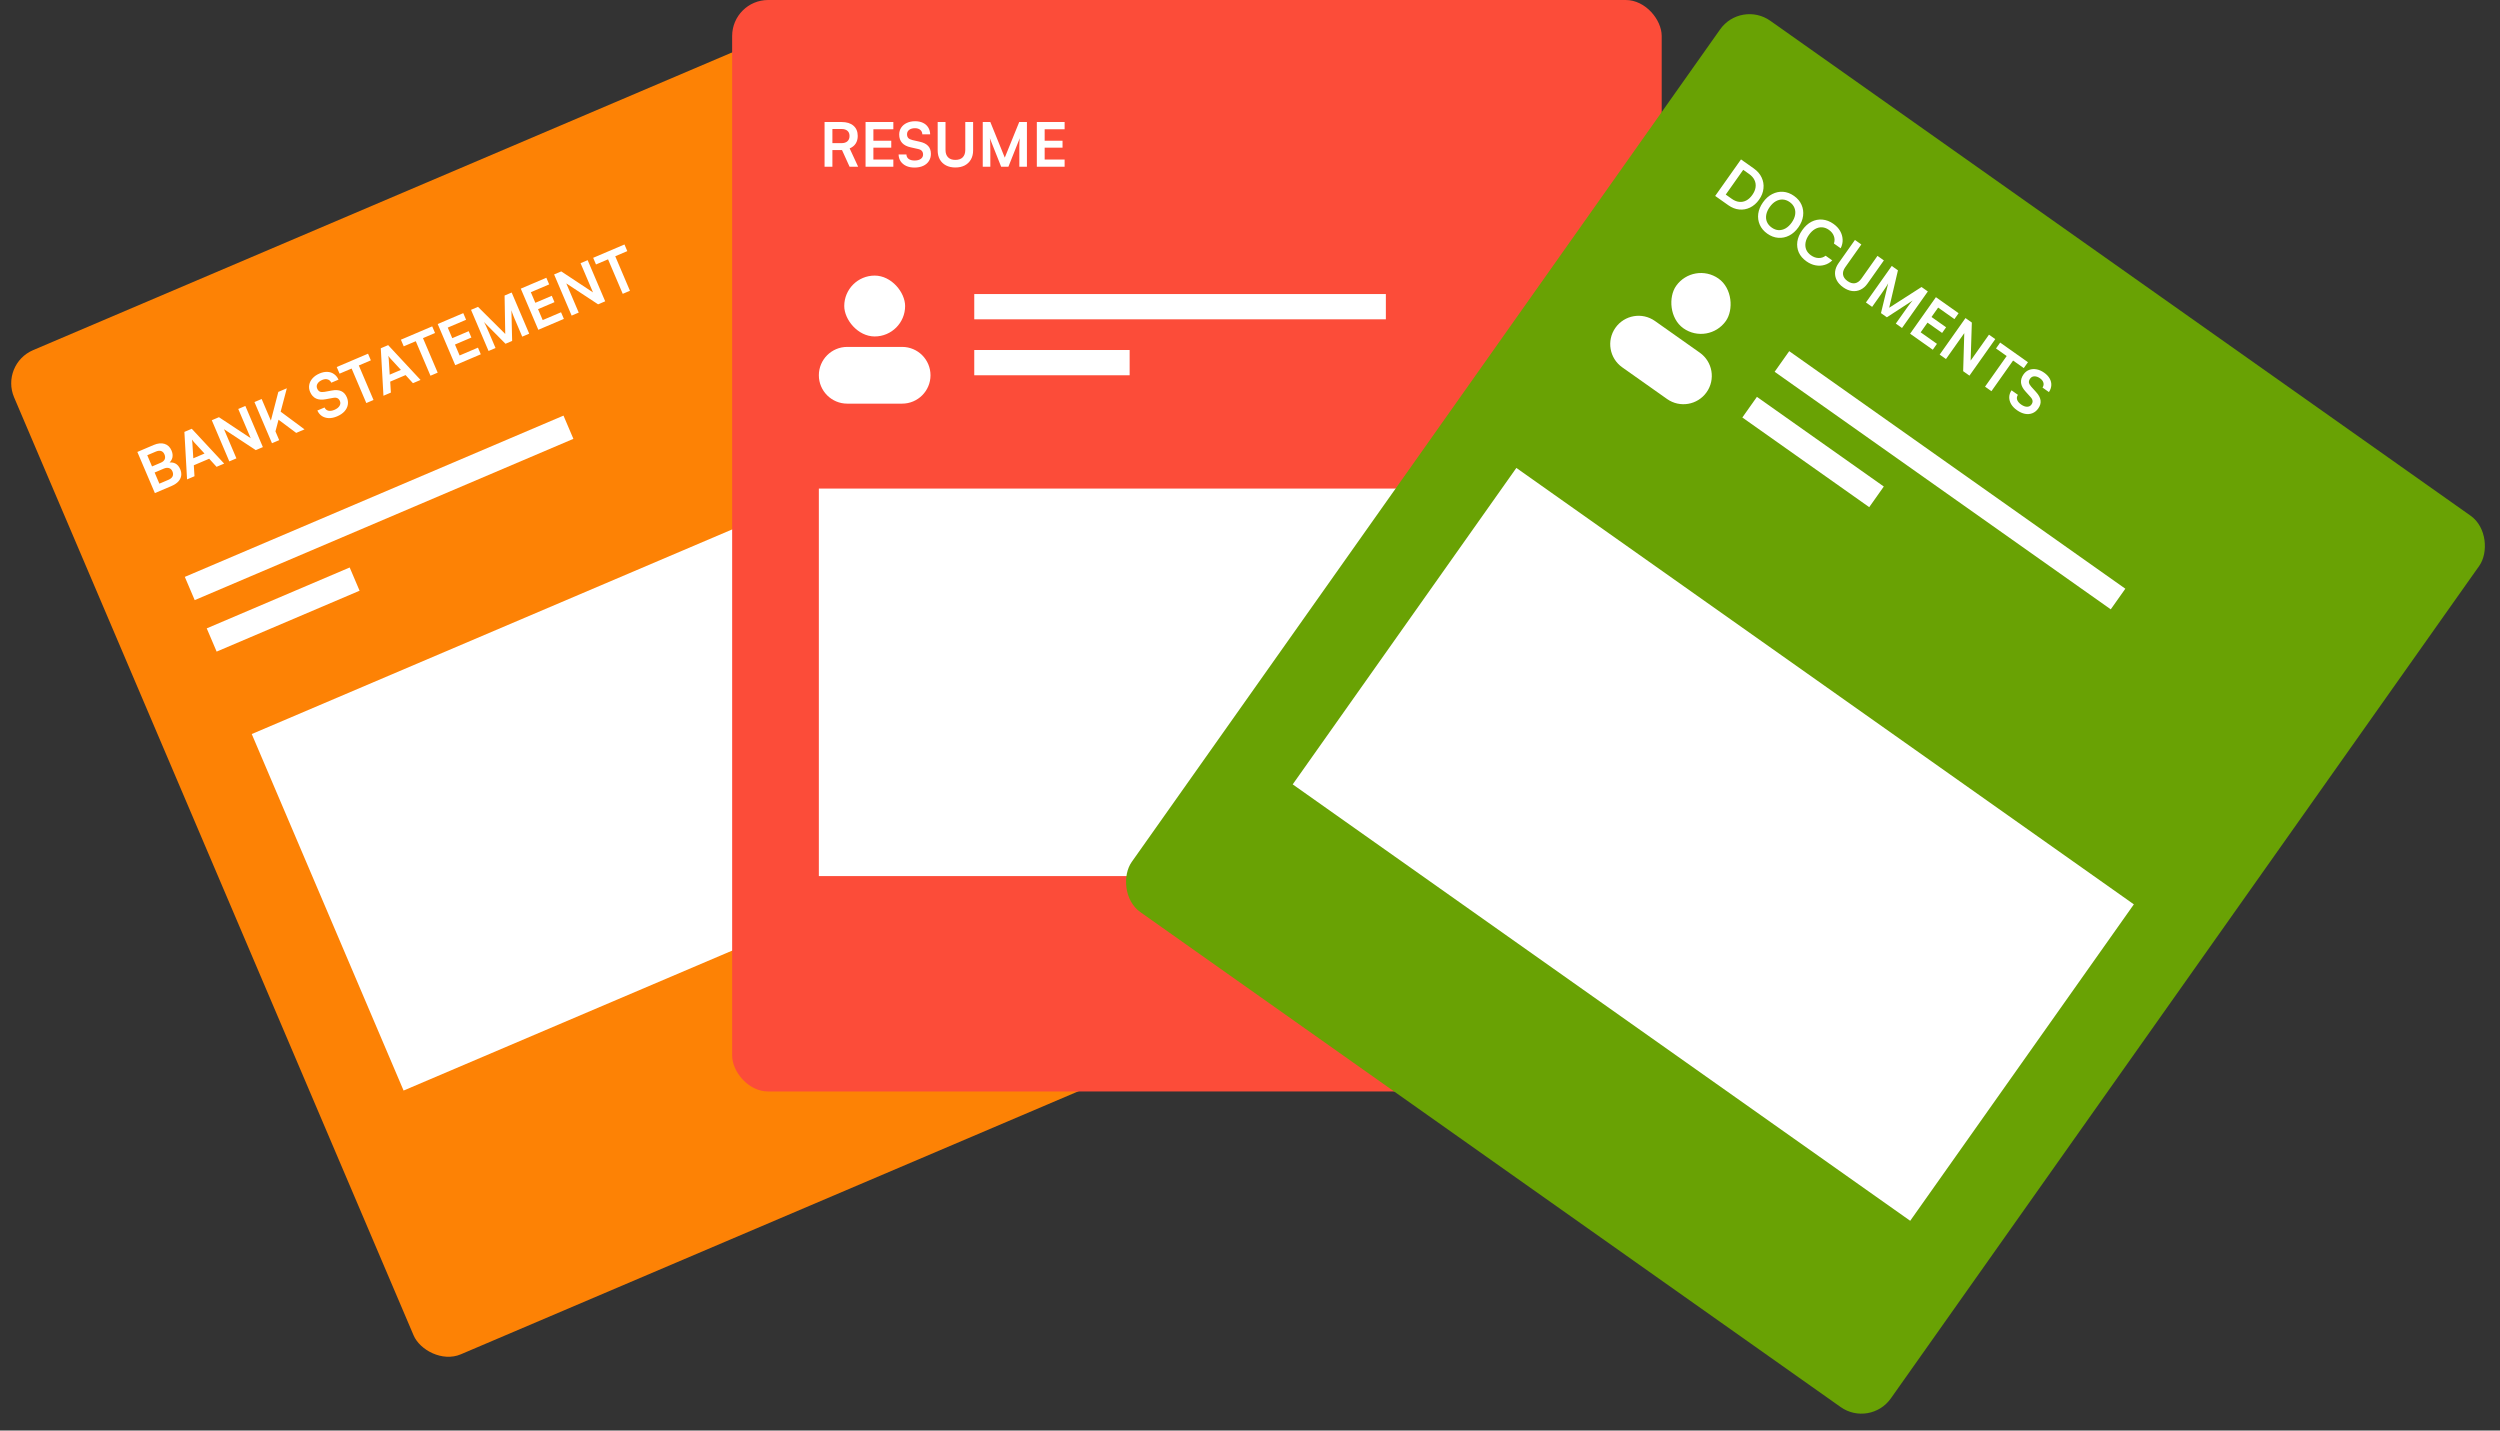 <svg width="900" height="515" viewBox="0 0 900 515" fill="none" xmlns="http://www.w3.org/2000/svg">
<rect x="0" y="0" width="900" height="515" fill="#333333" stroke="none"/>
<g clip-path="url(#clip0_6042_5202)">
<rect y="131.124" width="334.638" height="392.929" rx="12.954" transform="rotate(-23.069 0 131.124)" fill="#FD8205"/>
<rect x="66.531" y="207.678" width="148.175" height="9.095" transform="rotate(-23.069 66.531 207.678)" fill="white"/>
<rect x="74.426" y="226.211" width="55.935" height="9.095" transform="rotate(-23.069 74.426 226.211)" fill="white"/>
<rect x="90.629" y="264.254" width="272.218" height="139.501" transform="rotate(-23.069 90.629 264.254)" fill="white"/>
<path d="M52.039 161.595L58.349 176.411L55.755 177.516L49.445 162.7L52.039 161.595ZM58.948 168.709L54.874 170.444L53.942 168.255L57.874 166.58C58.59 166.275 59.062 165.867 59.291 165.354C59.514 164.828 59.484 164.234 59.203 163.572C58.932 162.937 58.529 162.534 57.993 162.363C57.458 162.192 56.818 162.265 56.075 162.582L52.143 164.256L51.167 161.966L55.322 160.196C56.795 159.569 58.103 159.435 59.246 159.794C60.389 160.154 61.225 160.955 61.754 162.198C62.134 163.09 62.237 163.932 62.064 164.724C61.885 165.503 61.427 166.209 60.691 166.841L60.57 166.558C61.581 166.383 62.449 166.492 63.175 166.885C63.901 167.278 64.466 167.947 64.869 168.893C65.226 169.731 65.344 170.534 65.225 171.303C65.1 172.059 64.742 172.755 64.15 173.39C63.566 174.005 62.768 174.529 61.754 174.961L57.478 176.782L56.502 174.492L60.657 172.722C61.4 172.406 61.893 171.988 62.135 171.47C62.377 170.952 62.358 170.362 62.076 169.7C61.811 169.078 61.404 168.685 60.855 168.52C60.313 168.335 59.678 168.398 58.948 168.709ZM70.016 171.442L67.34 172.582L66.381 155.487L69.036 154.356L80.697 166.893L77.961 168.058L75.306 165.142L69.773 167.499L70.016 171.442ZM69.256 159.482L69.59 164.991L73.624 163.273L69.884 159.215C69.744 159.035 69.597 158.858 69.443 158.684C69.289 158.51 69.174 158.352 69.097 158.209C69.127 158.356 69.155 158.551 69.179 158.796C69.212 159.022 69.237 159.251 69.256 159.482ZM85.109 165.014L82.555 166.102L76.245 151.286L78.819 150.189L91.484 158.563L90.734 158.883L85.771 147.229L88.325 146.141L94.635 160.957L92.081 162.045L79.404 153.7L80.154 153.38L85.109 165.014ZM103.258 139.781L98.891 156.343L97.242 152.472L100.198 141.084L103.258 139.781ZM94.198 143.639L100.509 158.455L97.914 159.56L91.604 144.744L94.198 143.639ZM100.097 150.968L100.81 148.031L109.629 154.571L106.63 155.848L100.097 150.968ZM111.634 141.098C111.266 140.233 111.164 139.375 111.327 138.523C111.491 137.671 111.888 136.896 112.516 136.197C113.152 135.479 113.99 134.899 115.031 134.456C116.031 134.03 116.97 133.837 117.849 133.878C118.742 133.912 119.529 134.168 120.211 134.644C120.906 135.114 121.457 135.789 121.864 136.669L119.27 137.774C118.972 137.151 118.532 136.755 117.95 136.588C117.363 136.408 116.704 136.473 115.974 136.783C115.177 137.123 114.613 137.579 114.282 138.151C113.958 138.703 113.929 139.291 114.194 139.912C114.418 140.439 114.739 140.798 115.155 140.988C115.579 141.158 116.133 141.185 116.818 141.069L119.373 140.604C120.758 140.333 121.903 140.396 122.806 140.794C123.704 141.178 124.389 141.923 124.861 143.031C125.246 143.937 125.363 144.829 125.211 145.708C125.058 146.587 124.65 147.391 123.987 148.121C123.332 148.831 122.457 149.419 121.362 149.885C120.322 150.328 119.335 150.541 118.402 150.523C117.463 150.492 116.632 150.247 115.91 149.789C115.201 149.324 114.647 148.659 114.245 147.792L116.84 146.687C117.118 147.303 117.571 147.692 118.2 147.856C118.836 148 119.566 147.897 120.39 147.545C121.255 147.177 121.862 146.711 122.213 146.147C122.571 145.563 122.623 144.974 122.37 144.38C122.151 143.866 121.844 143.518 121.447 143.336C121.044 143.14 120.513 143.111 119.853 143.249L117.278 143.723C115.906 143.988 114.746 143.907 113.798 143.481C112.845 143.041 112.123 142.247 111.634 141.098ZM128.682 130.413L134.466 143.993L131.871 145.098L126.088 131.518L128.682 130.413ZM122.243 134.521L121.224 132.129L132.493 127.33L133.512 129.721L122.243 134.521ZM140.717 141.331L138.041 142.47L137.082 125.375L139.737 124.244L151.398 136.782L148.662 137.947L146.007 135.031L140.474 137.387L140.717 141.331ZM139.957 129.371L140.292 134.879L144.325 133.161L140.585 129.103C140.445 128.923 140.298 128.747 140.144 128.573C139.99 128.399 139.875 128.24 139.798 128.098C139.828 128.244 139.856 128.44 139.88 128.685C139.913 128.911 139.938 129.139 139.957 129.371ZM151.781 120.576L157.564 134.155L154.97 135.26L149.187 121.681L151.781 120.576ZM145.341 124.683L144.323 122.292L155.592 117.492L156.61 119.884L145.341 124.683ZM173.087 127.545L163.885 131.464L157.575 116.647L166.777 112.728L167.795 115.12L160.276 118.323L160.834 117.103L162.811 121.745L168.729 119.224L169.704 121.514L163.786 124.035L165.815 128.798L164.549 128.355L172.068 125.153L173.087 127.545ZM178.393 125.285L175.88 126.355L169.57 111.539L172.083 110.469L181.89 120.227L181.649 106.394L184.203 105.307L190.513 120.123L188 121.193L186.058 116.633C185.741 115.889 185.477 115.268 185.264 114.768C185.045 114.254 184.868 113.819 184.731 113.462C184.595 113.105 184.476 112.789 184.375 112.513C184.273 112.237 184.185 111.955 184.111 111.667L184.372 122.738L181.98 123.757L174.208 115.909C174.466 116.326 174.748 116.876 175.055 117.559C175.375 118.237 175.734 119.042 176.131 119.974L178.393 125.285ZM202.994 114.807L193.792 118.726L187.482 103.91L196.684 99.991L197.703 102.383L190.183 105.585L190.741 104.366L192.718 109.007L198.636 106.487L199.612 108.777L193.694 111.297L195.722 116.06L194.456 115.618L201.976 112.415L202.994 114.807ZM208.341 112.53L205.787 113.618L199.477 98.802L202.051 97.705L214.717 106.079L213.967 106.399L209.003 94.744L211.557 93.657L217.867 108.473L215.313 109.56L202.636 101.215L203.386 100.896L208.341 112.53ZM220.998 91.097L226.781 104.676L224.187 105.781L218.403 92.201L220.998 91.097ZM214.558 95.204L213.539 92.812L224.809 88.013L225.827 90.404L214.558 95.204Z" fill="white"/>
</g>
<rect x="263.574" width="334.638" height="392.929" rx="12.954" fill="#FC4C39"/>
<rect x="294.785" y="175.887" width="272.218" height="139.501" fill="white"/>
<rect x="303.93" y="99.212" width="21.912" height="21.912" rx="10.956" fill="white"/>
<path d="M294.788 135.101C294.786 129.461 299.358 124.888 304.998 124.888H324.771C330.409 124.888 334.98 129.458 334.981 135.096C334.982 140.736 330.411 145.309 324.771 145.309H304.998C299.36 145.309 294.789 140.739 294.788 135.101Z" fill="white"/>
<rect x="350.734" y="105.858" width="148.175" height="9.095" fill="white"/>
<rect x="350.734" y="126.003" width="55.935" height="9.095" fill="white"/>
<path d="M299.663 60.033H296.843V43.929H302.989C304.81 43.929 306.228 44.37 307.241 45.251C308.269 46.132 308.783 47.365 308.783 48.952C308.783 50.024 308.533 50.942 308.034 51.705C307.549 52.454 306.83 53.027 305.875 53.424L308.937 60.033H305.853L303.121 54.019H299.663V60.033ZM299.663 46.44V51.529H302.989C303.885 51.529 304.583 51.301 305.082 50.846C305.581 50.391 305.831 49.76 305.831 48.952C305.831 48.144 305.581 47.527 305.082 47.101C304.583 46.661 303.885 46.44 302.989 46.44H299.663ZM321.603 60.033H311.601V43.929H321.603V46.528H313.43L314.421 45.625V50.67H320.854V53.159H314.421V58.336L313.43 57.433H321.603V60.033ZM323.713 48.423C323.713 47.483 323.955 46.653 324.44 45.934C324.925 45.214 325.593 44.656 326.445 44.259C327.311 43.848 328.31 43.642 329.441 43.642C330.528 43.642 331.468 43.833 332.261 44.215C333.069 44.597 333.693 45.141 334.133 45.846C334.589 46.55 334.831 47.388 334.86 48.357H332.04C332.011 47.667 331.761 47.131 331.291 46.749C330.821 46.352 330.19 46.154 329.397 46.154C328.53 46.154 327.833 46.352 327.304 46.749C326.79 47.131 326.533 47.659 326.533 48.335C326.533 48.908 326.687 49.363 326.996 49.701C327.319 50.024 327.818 50.266 328.494 50.428L331.027 51.001C332.408 51.294 333.436 51.801 334.111 52.52C334.787 53.225 335.125 54.18 335.125 55.384C335.125 56.368 334.882 57.235 334.398 57.984C333.913 58.733 333.223 59.313 332.327 59.724C331.446 60.121 330.41 60.319 329.221 60.319C328.09 60.319 327.098 60.128 326.247 59.746C325.395 59.35 324.727 58.799 324.242 58.094C323.772 57.389 323.522 56.559 323.493 55.605H326.313C326.327 56.28 326.592 56.816 327.106 57.213C327.634 57.595 328.347 57.786 329.243 57.786C330.183 57.786 330.924 57.595 331.468 57.213C332.026 56.816 332.305 56.295 332.305 55.649C332.305 55.091 332.158 54.65 331.864 54.327C331.57 53.989 331.093 53.754 330.432 53.622L327.877 53.049C326.511 52.755 325.476 52.227 324.771 51.463C324.066 50.685 323.713 49.671 323.713 48.423ZM337.565 54.151V43.929H340.385V53.974C340.385 55.135 340.694 56.023 341.311 56.64C341.927 57.257 342.801 57.565 343.932 57.565C345.078 57.565 345.959 57.257 346.576 56.64C347.193 56.009 347.501 55.12 347.501 53.974V43.929H350.321V54.151C350.321 55.399 350.056 56.486 349.528 57.411C349.014 58.322 348.279 59.034 347.325 59.548C346.37 60.047 345.239 60.297 343.932 60.297C342.64 60.297 341.516 60.047 340.562 59.548C339.607 59.049 338.865 58.336 338.337 57.411C337.822 56.486 337.565 55.399 337.565 54.151ZM356.521 60.033H353.789V43.929H356.521L361.72 56.75L366.919 43.929H369.695V60.033H366.963V55.076C366.963 54.268 366.963 53.593 366.963 53.049C366.963 52.491 366.97 52.021 366.985 51.639C367 51.258 367.015 50.92 367.029 50.626C367.044 50.332 367.073 50.038 367.117 49.745L363.02 60.033H360.42L356.345 49.767C356.418 50.252 356.462 50.868 356.477 51.617C356.506 52.366 356.521 53.248 356.521 54.261V60.033ZM383.261 60.033H373.259V43.929H383.261V46.528H375.088L376.079 45.625V50.67H382.512V53.159H376.079V58.336L375.088 57.433H383.261V60.033Z" fill="white"/>
<g clip-path="url(#clip1_6042_5202)">
<rect x="626.723" width="334.638" height="392.929" rx="12.954" transform="rotate(35.251 626.723 0)" fill="#69A204"/>
<rect x="545.887" y="168.453" width="272.218" height="139.501" transform="rotate(35.251 545.887 168.453)" fill="white"/>
<rect x="609.73" y="93.971" width="21.912" height="21.912" rx="10.956" transform="rotate(35.251 609.73 93.971)" fill="white"/>
<path d="M581.553 118.004C584.807 113.397 591.18 112.301 595.785 115.556L611.933 126.968C616.537 130.222 617.632 136.593 614.379 141.198C611.125 145.804 604.753 146.9 600.147 143.645L584 132.233C579.395 128.979 578.3 122.609 581.553 118.004Z" fill="white"/>
<rect x="644.117" y="126.415" width="148.175" height="9.095" transform="rotate(35.251 644.117 126.415)" fill="white"/>
<rect x="632.492" y="142.866" width="55.935" height="9.095" transform="rotate(35.251 632.492 142.866)" fill="white"/>
<path d="M622.197 73.883L617.465 70.54L626.76 57.389L631.365 60.643C632.661 61.559 633.601 62.646 634.186 63.905C634.779 65.151 635 66.468 634.848 67.853C634.717 69.235 634.189 70.579 633.265 71.887C632.358 73.17 631.277 74.115 630.022 74.72C628.787 75.322 627.489 75.556 626.128 75.421C624.778 75.294 623.468 74.782 622.197 73.883ZM628.312 60.077L620.506 71.124L620.171 69.269L623.481 71.608C624.357 72.227 625.24 72.581 626.129 72.67C627.019 72.76 627.865 72.593 628.667 72.171C629.469 71.749 630.193 71.082 630.837 70.17C631.498 69.235 631.888 68.314 632.006 67.409C632.133 66.491 632 65.624 631.606 64.806C631.213 63.989 630.561 63.258 629.649 62.614L626.465 60.363L628.312 60.077ZM647.418 81.835C646.477 83.166 645.372 84.157 644.103 84.807C642.843 85.445 641.53 85.712 640.163 85.61C638.797 85.508 637.484 85.011 636.225 84.121C634.978 83.24 634.078 82.172 633.525 80.918C632.972 79.665 632.786 78.337 632.967 76.936C633.16 75.544 633.727 74.182 634.668 72.851C635.617 71.507 636.722 70.517 637.982 69.879C639.251 69.229 640.562 68.951 641.917 69.045C643.283 69.147 644.596 69.643 645.855 70.533C647.114 71.423 648.014 72.491 648.555 73.736C649.108 74.99 649.294 76.317 649.113 77.718C648.932 79.119 648.367 80.491 647.418 81.835ZM645.007 80.131C645.668 79.195 646.078 78.271 646.238 77.359C646.397 76.446 646.314 75.597 645.989 74.809C645.673 74.01 645.107 73.323 644.291 72.746C643.488 72.178 642.65 71.874 641.779 71.834C640.929 71.791 640.1 71.996 639.293 72.451C638.486 72.906 637.752 73.601 637.091 74.537C636.43 75.472 636.015 76.402 635.848 77.326C635.688 78.239 635.771 79.089 636.096 79.876C636.433 80.672 637.003 81.353 637.807 81.921C638.622 82.498 639.455 82.808 640.306 82.851C641.165 82.883 641.998 82.671 642.805 82.216C643.62 81.75 644.354 81.054 645.007 80.131ZM650.332 94.091C649.048 93.184 648.128 92.12 647.57 90.899C647.033 89.674 646.857 88.371 647.041 86.991C647.246 85.607 647.836 84.225 648.811 82.846C649.777 81.479 650.884 80.472 652.132 79.825C653.392 79.187 654.708 78.93 656.077 79.053C657.447 79.176 658.768 79.686 660.039 80.585C661.083 81.322 661.883 82.175 662.439 83.144C662.995 84.113 663.297 85.135 663.345 86.213C663.402 87.278 663.167 88.335 662.642 89.384L660.213 87.668C660.528 86.739 660.521 85.844 660.194 84.984C659.888 84.12 659.291 83.374 658.403 82.747C657.612 82.187 656.785 81.882 655.922 81.83C655.072 81.786 654.243 81.992 653.436 82.446C652.629 82.901 651.891 83.602 651.221 84.55C650.577 85.461 650.171 86.379 650.003 87.304C649.844 88.216 649.922 89.072 650.239 89.871C650.576 90.667 651.14 91.344 651.932 91.904C652.831 92.54 653.751 92.866 654.692 92.884C655.645 92.91 656.488 92.633 657.221 92.054L659.613 93.745C658.801 94.538 657.868 95.083 656.812 95.38C655.769 95.686 654.686 95.73 653.563 95.512C652.452 95.302 651.375 94.829 650.332 94.091ZM661.881 94.727L667.781 86.38L670.083 88.007L664.286 96.211C663.616 97.158 663.355 98.062 663.503 98.922C663.65 99.781 664.186 100.538 665.11 101.19C666.045 101.851 666.943 102.108 667.802 101.96C668.671 101.801 669.435 101.253 670.096 100.318L675.894 92.114L678.197 93.742L672.297 102.089C671.577 103.108 670.734 103.843 669.768 104.294C668.823 104.741 667.812 104.899 666.736 104.767C665.668 104.624 664.6 104.175 663.533 103.421C662.477 102.675 661.704 101.823 661.213 100.864C660.721 99.905 660.527 98.896 660.629 97.835C660.743 96.783 661.161 95.747 661.881 94.727ZM673.966 110.471L671.735 108.894L681.03 95.743L683.26 97.32L680.106 110.791L691.752 103.321L694.019 104.923L684.724 118.074L682.493 116.498L685.354 112.45C685.82 111.79 686.21 111.238 686.524 110.795C686.846 110.339 687.123 109.959 687.356 109.656C687.588 109.353 687.795 109.085 687.977 108.854C688.158 108.622 688.352 108.4 688.557 108.185L679.273 114.222L677.15 112.721L679.747 101.986C679.527 102.424 679.207 102.953 678.787 103.573C678.379 104.202 677.882 104.93 677.297 105.757L673.966 110.471ZM695.803 125.904L687.635 120.131L696.929 106.98L705.097 112.753L703.597 114.876L696.922 110.158L698.253 109.993L695.341 114.113L700.595 117.825L699.158 119.858L693.905 116.146L690.917 120.373L690.628 119.064L697.303 123.781L695.803 125.904ZM700.548 129.258L698.282 127.656L707.576 114.505L709.861 116.12L709.386 131.296L708.721 130.825L716.031 120.481L718.298 122.083L709.004 135.234L706.737 133.632L707.181 118.461L707.847 118.931L700.548 129.258ZM725.435 128.772L716.916 140.826L714.614 139.198L723.132 127.145L725.435 128.772ZM718.558 125.449L720.058 123.326L730.061 130.396L728.56 132.518L718.558 125.449ZM728.471 134.776C729.014 134.008 729.691 133.47 730.502 133.162C731.313 132.854 732.181 132.784 733.105 132.952C734.05 133.116 734.985 133.525 735.908 134.178C736.796 134.805 737.453 135.503 737.88 136.273C738.319 137.051 738.516 137.855 738.469 138.685C738.433 139.523 738.148 140.347 737.613 141.155L735.31 139.528C735.684 138.947 735.79 138.365 735.626 137.782C735.472 137.187 735.07 136.661 734.423 136.203C733.715 135.703 733.031 135.462 732.37 135.481C731.73 135.496 731.215 135.779 730.825 136.331C730.495 136.799 730.358 137.26 730.415 137.714C730.492 138.164 730.76 138.65 731.218 139.172L732.957 141.102C733.915 142.138 734.462 143.146 734.598 144.123C734.743 145.089 734.468 146.063 733.773 147.047C733.205 147.85 732.507 148.418 731.679 148.75C730.851 149.082 729.952 149.157 728.983 148.976C728.035 148.791 727.075 148.356 726.103 147.669C725.18 147.016 724.48 146.288 724.005 145.485C723.538 144.669 723.31 143.834 723.322 142.979C723.345 142.132 723.62 141.31 724.147 140.513L726.449 142.141C726.071 142.701 725.978 143.291 726.169 143.912C726.38 144.529 726.852 145.096 727.583 145.613C728.351 146.155 729.067 146.428 729.731 146.429C730.416 146.428 730.944 146.163 731.317 145.635C731.639 145.179 731.774 144.735 731.72 144.301C731.675 143.856 731.421 143.389 730.958 142.899L729.202 140.957C728.256 139.929 727.715 138.899 727.58 137.869C727.454 136.826 727.751 135.795 728.471 134.776Z" fill="white"/>
</g>
<defs>
<clipPath id="clip0_6042_5202">
<rect y="131.124" width="334.638" height="392.929" rx="12.954" transform="rotate(-23.069 0 131.124)" fill="white"/>
</clipPath>
<clipPath id="clip1_6042_5202">
<rect x="626.723" width="334.638" height="392.929" rx="12.954" transform="rotate(35.251 626.723 0)" fill="white"/>
</clipPath>
</defs>
</svg>
